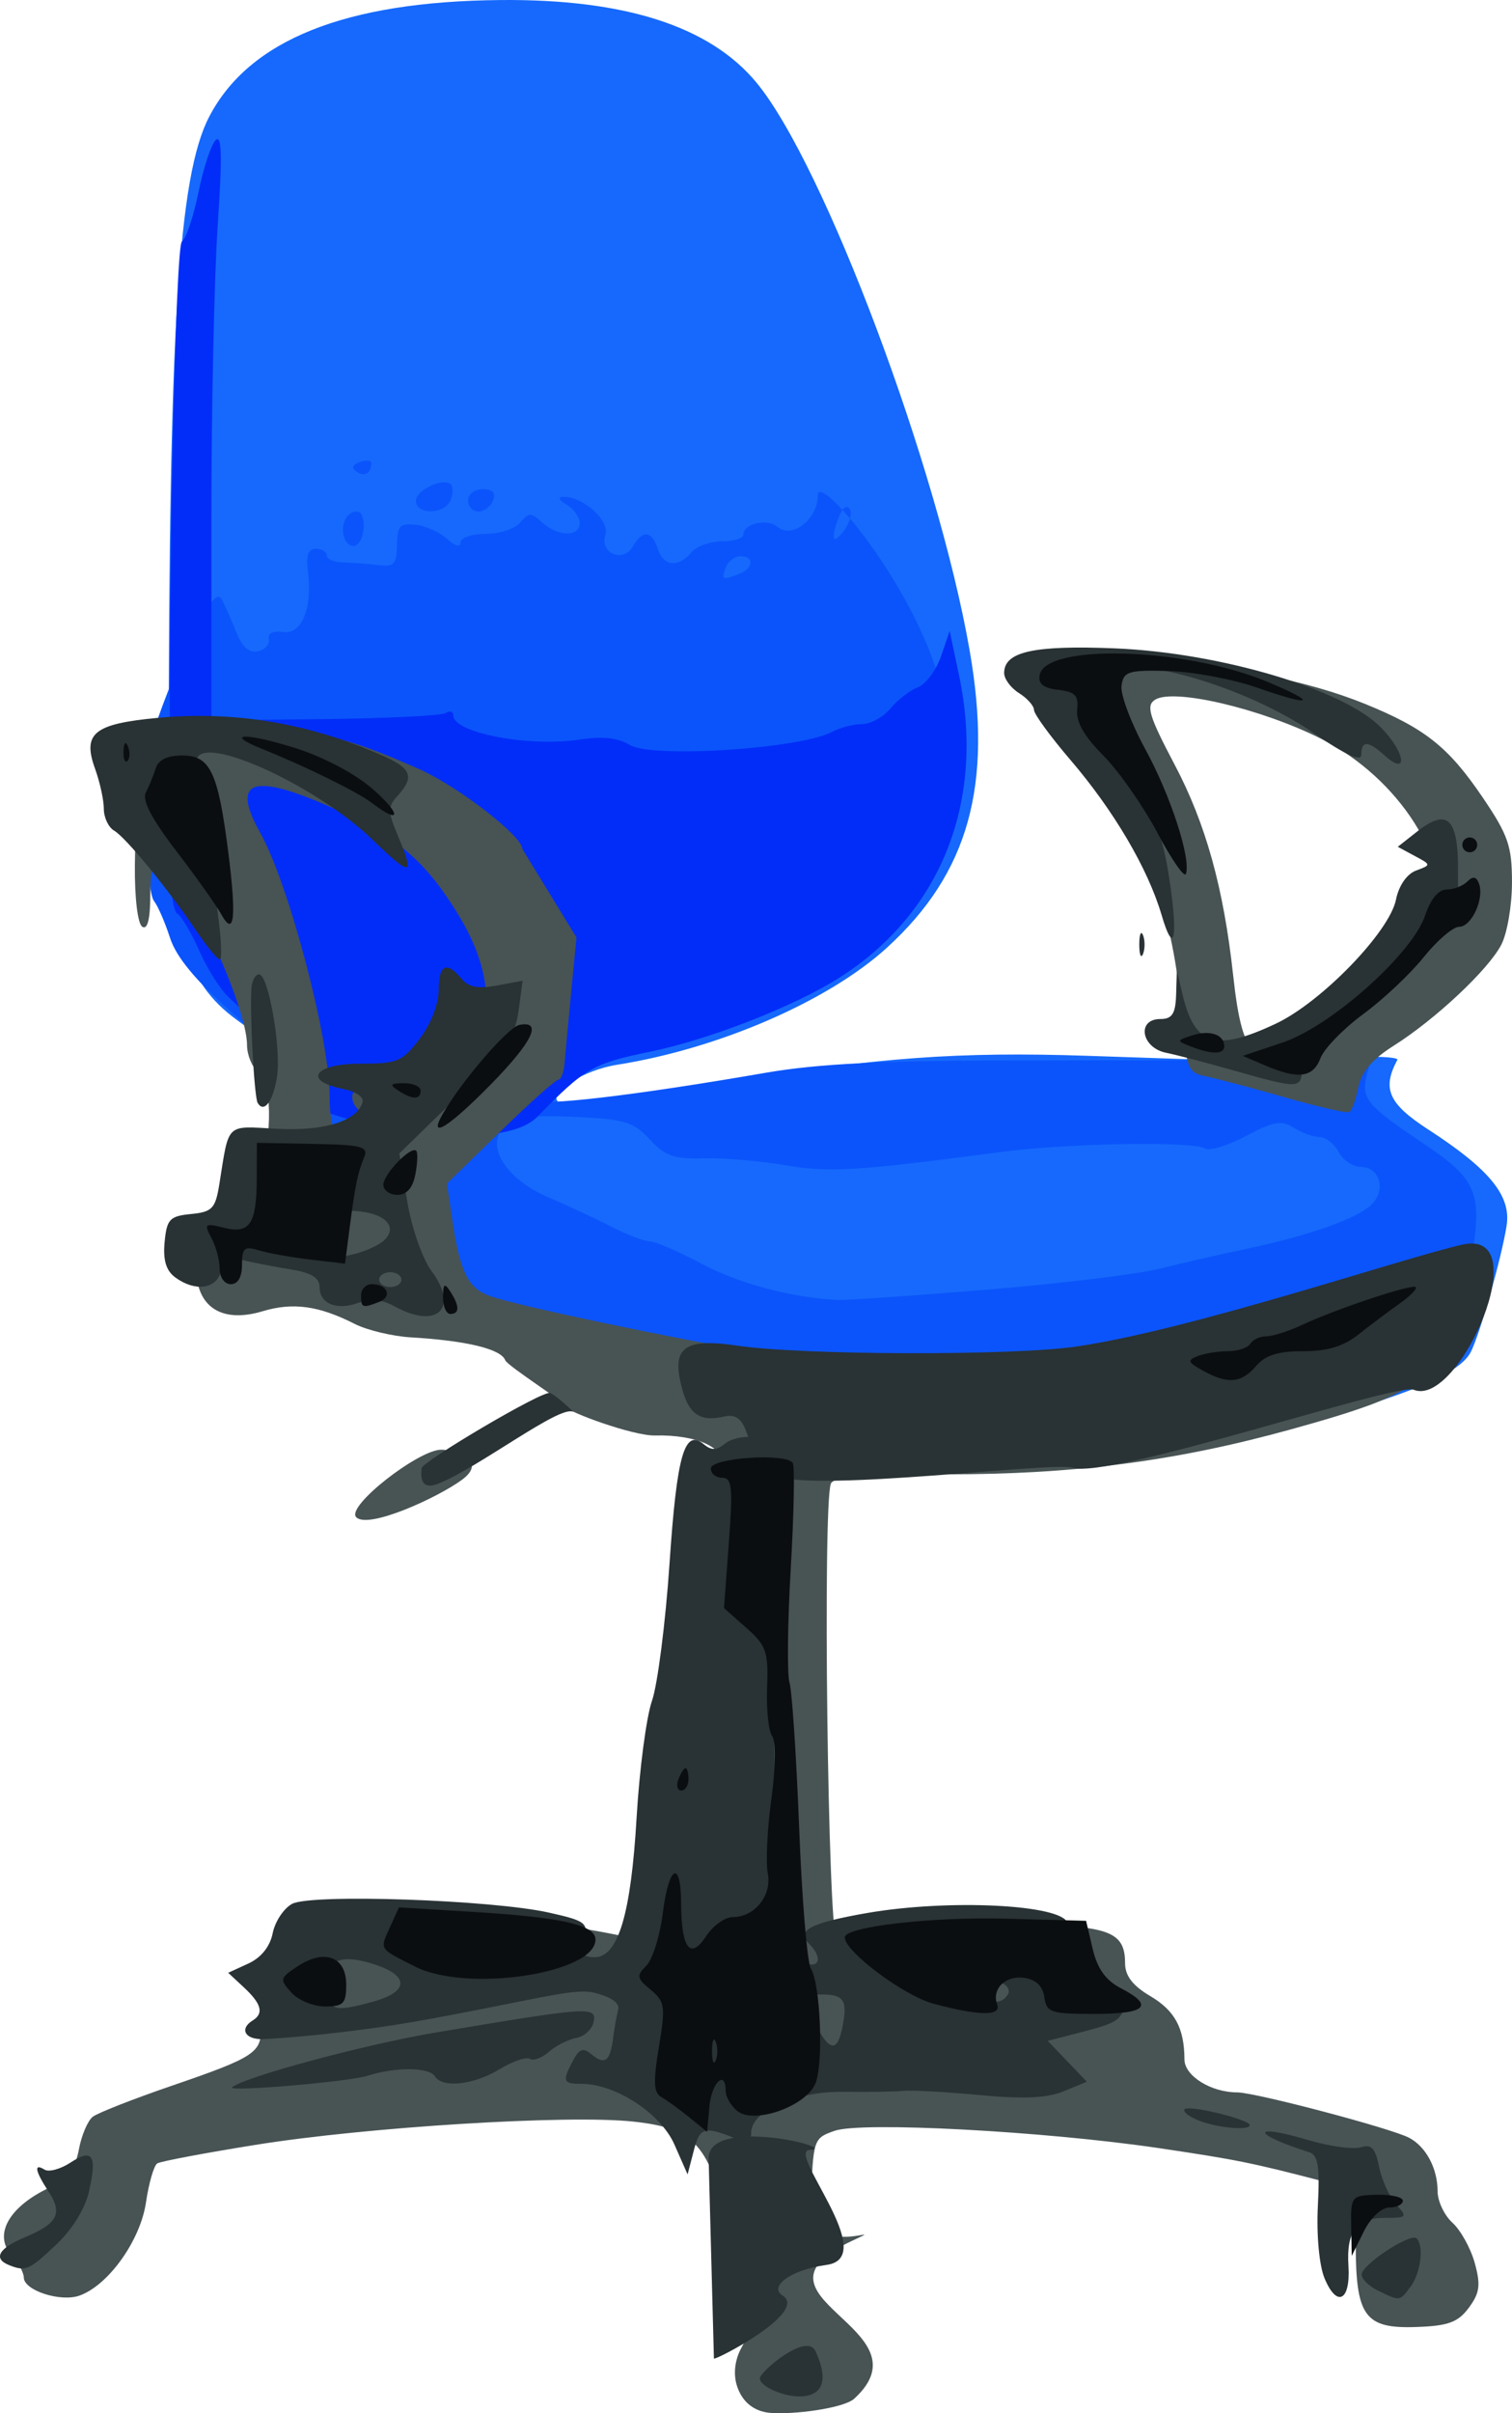 <?xml version="1.0" encoding="UTF-8" standalone="no"?>
<!-- Created with Inkscape (http://www.inkscape.org/) -->
<svg
    xmlns:inkscape="http://www.inkscape.org/namespaces/inkscape"
    xmlns:rdf="http://www.w3.org/1999/02/22-rdf-syntax-ns#"
    xmlns="http://www.w3.org/2000/svg"
    xmlns:cc="http://creativecommons.org/ns#"
    xmlns:dc="http://purl.org/dc/elements/1.1/"
    xmlns:sodipodi="http://sodipodi.sourceforge.net/DTD/sodipodi-0.dtd"
    id="svg2"
    sodipodi:docname="_svgclean2.svg"
    viewBox="0 0 203.2 324.09"
    sodipodi:version="0.32"
    version="1.0"
    inkscape:version="0.48.3.1 r9886"
  >
  <sodipodi:namedview
      id="base"
      bordercolor="#666666"
      inkscape:pageshadow="2"
      inkscape:window-y="0"
      pagecolor="#ffffff"
      inkscape:window-height="645"
      inkscape:window-maximized="0"
      inkscape:zoom="0.83291305"
      inkscape:window-x="0"
      showgrid="false"
      borderopacity="1.0"
      inkscape:current-layer="svg2"
      inkscape:cx="65.876199"
      inkscape:cy="-561.26109"
      inkscape:window-width="674"
      inkscape:pageopacity="0.0"
  />
  <g
      id="g2224"
      transform="translate(-14.48 -13.416)"
    >
    <path
        id="path1320"
        inkscape:connector-curvature="0"
        sodipodi:nodetypes="csssssssssssssssssssssssccsssssssscssccssssssssc"
        style="fill:#1669fc"
        d="m115.79 208.52c0.87-2.25-3.15-4.06-8.72-3.93-2.97 0.07-5.12-0.42-5.88-1.34-0.66-0.79-2.269-1.44-3.577-1.44-1.307 0-2.377-0.44-2.377-0.98s-1.745-1.87-3.877-2.95c-2.132-1.09-4.123-2.62-4.423-3.41-0.577-1.5-5.221-2.62-12.7-3.07-2.475-0.14-5.85-0.95-7.5-1.78-4.836-2.46-8.322-2.94-12.391-1.72-4.606 1.38-7.777 0.09-8.688-3.54-0.944-3.76 0.394-6.33 3.9-7.49 2.823-0.93 3.378-1.72 4.452-6.34 0.675-2.9 1.227-7.14 1.227-9.42 0-4.39 0.301-4.02-8.889-10.69-7.282-5.29-9.214-12.45-9.202-34.11 0.032-58.787 1.305-79.22 5.432-87.185 5.354-10.332 18.286-15.518 39.159-15.705 16.753-0.149 28.164 3.534 34.424 11.109 9.1 11.014 24.37 51.69 28.64 76.291 3.14 18.06-0.14 29.83-11.09 39.84-7.86 7.19-22.62 13.59-36.283 15.75-4.474 0.7-9.238 3.68-7.955 4.97 0.66 0.66 8.907-0.29 23.268-2.69 19.48-3.25 30.64-4.06 47.89-3.48l17.9 0.6s24.3-1.11 23.74-0.05c-2.09 3.89-1.19 5.89 4.22 9.39 8.19 5.31 11.08 8.86 10.47 12.84-0.67 4.34-3.65 14.82-4.85 17.06-1.43 2.66-7.52 5.38-19.52 8.7-15.49 4.29-29.08 6.06-46.38 6.06-11.11 0-15.16 0.33-15.51 1.25-1.12 2.97-15.24-1.68-14.91-2.54zm-49.29-46.3c0.973-0.98-0.363-3.41-1.871-3.41-0.766 0-1.393 0.9-1.393 2 0 1.89 1.947 2.72 3.264 1.41zm26.437-18.99c0.195-0.6-0.67-1.56-1.923-2.15-2.404-1.11-2.374-1.14 2.722-2.74 2.23-0.69 1.823-3.59-1.113-7.91-2.391-3.52-2.91-3.79-6.124-3.27-1.931 0.31-3.742 0.8-4.025 1.08-0.78 0.78 1.879 9.85 3.414 11.65 0.741 0.87 1.348 2.36 1.348 3.32 0 1.29 0.679 1.66 2.673 1.42 1.47-0.17 2.832-0.81 3.028-1.4z"
    />
    <path
        id="path1318"
        inkscape:connector-curvature="0"
        sodipodi:nodetypes="csssssssssssssssssssssssssssssssssssssssssssssssssssccssssssscssssssssssssssssssssccssccssccssccssccssccsssccsc"
        style="fill:#0b54fb"
        d="m112.94 206.83c0.86-2.25-3.15-4.06-8.73-3.94-2.97 0.07-5.118-0.42-5.877-1.33-0.658-0.8-2.267-1.44-3.574-1.44-1.308 0-2.378-0.45-2.378-0.98 0-0.54-1.744-1.87-3.876-2.96-2.133-1.09-4.123-2.62-4.424-3.4-0.576-1.51-5.22-2.63-12.7-3.07-2.475-0.15-5.85-0.96-7.5-1.79-4.835-2.45-8.322-2.94-12.391-1.72-4.605 1.38-7.776 0.09-8.687-3.54-0.944-3.76 0.393-6.33 3.899-7.49 2.824-0.93 3.379-1.72 4.453-6.34 0.674-2.9 1.226-7.11 1.226-9.35 0-3.78-0.498-4.52-6.925-10.23-4.733-4.2-7.307-7.34-8.131-9.89-0.662-2.06-1.629-4.28-2.148-4.94-0.519-0.65-0.908-4.48-0.865-8.5s0.058-9.1 0.034-11.3 8.325-23.849 9.918-20.757c0.496 0.964 1.405 3.022 2.021 4.574 0.75 1.893 1.691 2.693 2.857 2.443 0.957-0.21 1.617-0.949 1.467-1.64-0.168-0.779 0.563-1.137 1.919-0.941 2.518 0.364 3.959-3.197 3.324-8.218-0.266-2.098 0.049-2.965 1.077-2.965 0.799 0 1.452 0.402 1.452 0.894s1.013 0.918 2.25 0.948c1.238 0.03 3.352 0.19 4.697 0.356 2.111 0.26 2.455-0.111 2.5-2.698 0.046-2.579 0.397-2.962 2.5-2.727 1.346 0.15 3.258 1.007 4.25 1.905 1.088 0.984 1.803 1.174 1.803 0.477 0-0.646 1.491-1.155 3.378-1.155 1.857 0 3.947-0.687 4.643-1.526 1.135-1.367 1.441-1.367 2.951 0 2.135 1.932 5.028 1.976 5.028 0.075 0-0.797-0.787-1.909-1.75-2.469-1.037-0.604-1.226-1.032-0.465-1.05 2.68-0.063 6.283 3.181 5.672 5.106-0.795 2.504 2.429 3.82 3.717 1.518 1.245-2.222 2.555-2.086 3.325 0.346 0.75 2.369 2.76 2.593 4.5 0.5 0.69-0.825 2.54-1.5 4.12-1.5 1.59 0 2.88-0.402 2.88-0.893 0-1.478 3.16-2.219 4.55-1.067 2.02 1.674 5.45-0.971 5.45-4.199 0-3.823 17.16 16.995 17.36 31.163 0.12 8.37-0.18 10.17-2.54 15.21-6.42 13.71-21.23 23.2-43.38 27.8-5.88 1.22-11.544 5.28-9.8 7.02 0.899 0.9 13.574-0.58 31.36-3.66 7.05-1.22 15.79-1.65 33.89-1.66l24.39-0.01s23.54-1.71 22.76 1.02c-1.18 4.18-0.85 4.62 7.84 10.48 6.52 4.39 7.38 6.4 6.12 14.3-2.19 13.74-3.84 15.23-22.64 20.43-15.5 4.29-29.08 6.07-46.38 6.07-11.12 0-15.16 0.32-15.51 1.25-1.12 2.96-15.24-1.69-14.91-2.54zm33.96-20.19c9.89-0.81 20.46-2.09 23.48-2.85 3.03-0.76 8.2-1.94 11.5-2.63 8.64-1.81 15.35-4.21 17.06-6.11 1.84-2.03 0.88-4.93-1.63-4.93-1.02 0-2.34-0.9-2.93-2s-1.73-2-2.55-2c-0.81 0-2.37-0.56-3.47-1.25-1.68-1.05-2.69-0.87-6.42 1.1-2.43 1.29-4.9 2.05-5.49 1.69-1.63-1.01-18.58-0.72-27.57 0.48-19.25 2.55-23.01 2.78-28.95 1.75-3.33-0.57-8.21-0.98-10.84-0.91-4.02 0.12-5.21-0.3-7.29-2.54-2.199-2.38-3.348-2.72-10.096-3.03-5.897-0.26-8.009 0.02-9.363 1.24-2.776 2.51 0.057 7.12 5.906 9.6 2.549 1.08 6.336 2.85 8.415 3.92 2.08 1.07 4.378 1.95 5.108 1.95s3.87 1.35 6.97 3c4.96 2.65 11.9 4.52 18.16 4.88 1.12 0.06 10.12-0.55 20-1.36zm-81.541-24.77c-0.04-2.25-3.616-6.15-4.429-4.83-1.294 2.09 0.326 6.08 2.47 6.08 1.09 0 1.971-0.57 1.959-1.25zm48.441-71.361c1.95-0.75 2.08-2.393 0.19-2.393-0.77 0-1.65 0.675-1.97 1.5-0.64 1.677-0.48 1.759 1.78 0.893zm14.88-8.724c-0.37-0.598-0.96-0.219-1.4 0.897-1.23 3.127-0.94 4.078 0.6 2.036 0.79-1.043 1.15-2.363 0.8-2.933zm-67.894 3.942c-0.652-1.699 0.224-3.611 1.654-3.611 1.261 0 1.207 3.717-0.066 4.504-0.554 0.342-1.269-0.06-1.588-0.893zm9.595-5.044c0-1.461 3.704-3.197 4.699-2.202 0.302 0.302 0.282 1.243-0.044 2.091-0.746 1.946-4.655 2.038-4.655 0.111zm7-0.067c0-0.826 0.886-1.5 1.969-1.5 1.339 0 1.784 0.479 1.393 1.5-0.317 0.825-1.203 1.5-1.969 1.5s-1.393-0.675-1.393-1.5zm-15.306-4.14c-0.799-0.799 2.306-1.685 2.306-0.86 0 1.546-1.18 1.986-2.306 0.86z"
    />
    <path
        id="path1316"
        inkscape:connector-curvature="0"
        sodipodi:nodetypes="cssssssssscccsssssssscccsssscsssccsssc"
        style="fill:#022df8"
        d="m55.39 161.01c0-4.24 0.294-3.84-10.226-13.7-1.087-1.02-2.843-3.81-3.903-6.21-1.061-2.4-2.397-4.65-2.971-5-0.588-0.37-1.012-3.98-0.971-8.29 0.04-4.21 0.05-9.45 0.022-11.65-0.294-23.713 0.737-69.705 1.577-70.288 0.565-0.392 1.571-3.385 2.236-6.65 0.665-3.264 1.71-6.414 2.322-7 0.818-0.781 0.889 2.258 0.264 11.437-0.467 6.875-0.85 24.65-0.85 39.5v27.001l15.22-0.17c8.371-0.1 15.683-0.46 16.25-0.81 0.566-0.35 1.03-0.22 1.03 0.3 0 2.36 10.061 4.29 17 3.26 3.097-0.46 5.185-0.24 6.698 0.71 2.942 1.83 22.922 0.55 27.222-1.75 1.07-0.57 2.88-1.04 4.02-1.04 1.15 0 2.86-0.94 3.82-2.1 0.96-1.15 2.61-2.43 3.68-2.84s2.47-2.28 3.11-4.15l1.17-3.411 1.26 5.971c3.54 16.81-2.36 31.79-15.94 40.5-6.01 3.86-17.5 8.36-25.54 10.02-7.75 1.59-8.787 2.19-15.163 8.72-5.826 5.97-31.337-0.11-31.337-2.36zm15.495 3.65c3.123-1.19 2.43-3-1.148-3-1.693 0-2.708-0.66-3.057-2-1.135-4.34-3.773-1.47-2.785 3.02 0.709 3.23 2.428 3.72 6.99 1.98zm-14.495-45.5c-0.685-0.83-1.695-1.5-2.245-1.5-0.558 0-0.45 0.66 0.245 1.5 0.685 0.82 1.695 1.5 2.245 1.5 0.558 0 0.449-0.66-0.245-1.5z"
    />
    <path
        id="path1314"
        inkscape:connector-curvature="0"
        sodipodi:nodetypes="cssssssssssssssssssssssssssssssssssssssssccsscccsscccsssssssssssssssscccsssssssscssssssssccssccsssssssssssccsssssc"
        style="fill:#485354"
        d="m114.13 328.7c1.97-3.43 0.89-5.06-1.55-15.46-2.79-11.88-4.64-14-13.023-14.9-8.763-0.94-35.789 0.73-50.751 3.13-6.804 1.09-12.741 2.21-13.192 2.49s-1.134 2.64-1.516 5.24c-0.753 5.11-5.043 11.12-8.929 12.51-2.551 0.91-7.491-0.69-7.491-2.43 0-0.66-0.746-2.02-1.659-3.03-2.347-2.6-0.494-6.2 4.5-8.74 3.084-1.58 4.059-2.74 4.567-5.45 0.355-1.89 1.196-3.86 1.869-4.37 0.672-0.52 5.498-2.41 10.723-4.2 11.138-3.82 12.078-4.46 11.81-7.97-0.252-3.32 0.747-4.98 3.66-6.08 1.292-0.5 2.583-2.09 2.984-3.69 1.266-5.04 2.006-5.33 13.918-5.32 9.572 0 21.078 1.34 30.74 3.57 3.4 0.79 3.62 0.08 4.43-13.76 0.37-6.22 1.3-13.27 2.08-15.65 0.78-2.39 1.85-10.76 2.37-18.62 0.53-7.85 1.24-14.98 1.57-15.83 0.86-2.26-3.16-4.07-8.73-3.94-2.971 0.07-11.832-3.22-11.832-3.76 0-0.53-7.999-5.57-8.3-6.35-0.577-1.51-5.221-2.63-12.7-3.07-2.475-0.15-5.85-0.96-7.5-1.79-4.836-2.46-8.322-2.94-12.391-1.72-4.605 1.38-7.777 0.09-8.687-3.54-0.944-3.76 0.393-6.33 3.899-7.49 2.824-0.93 3.378-1.72 4.452-6.34 1.674-7.2 1.563-13.19-0.273-14.72-0.825-0.68-1.5-2.33-1.5-3.65 0-5.64-9.358-25.35-12.036-25.35-0.53 0-0.964 2.28-0.964 5.06 0 3.35-0.363 4.84-1.071 4.4-0.622-0.38-1.042-3.87-1-8.31 0.127-13.49 1.99-21.05 2.933-19.34 1.227 2.23 1.566 2.28 10.453 1.63 9.937-0.72 14.161 0.1 24.81 4.84 5.263 2.34 13.875 9 13.875 10.73l7.276 11.89-0.705 7.3c-0.389 4.02-0.788 8.32-0.889 9.55-0.1 1.24-0.478 2.25-0.841 2.25-0.362 0-3.879 3.14-7.815 6.98l-7.156 6.97 0.701 4.78c1.021 6.95 2.088 9.19 4.875 10.25 3.334 1.27 24.356 5.69 38.556 8.11 32.63 5.56 60.51 2.55 88.37-9.54l3.88-1.68-0.72 3.82c-1.96 10.43-4.4 12.33-22.17 17.25-15.5 4.29-29.09 6.06-46.39 6.06-11.11 0-15.16 0.33-15.51 1.25-1.12 2.97-0.4 60.15 0.77 61.32 0.36 0.36 3.05 0.05 5.96-0.7 3.02-0.77 10.53-1.35 17.4-1.36 13.12-0.01 15.41 0.76 15.41 5.15 0 1.68 1.03 3.02 3.39 4.41 3.31 1.96 4.57 4.29 4.59 8.52 0.02 2.2 3.57 4.41 7.07 4.41 2.44 0 20.78 4.84 23.15 6.11 2.26 1.21 3.8 4.12 3.8 7.17 0 1.33 0.9 3.23 1.99 4.22 1.1 0.99 2.45 3.42 3 5.4 0.82 2.96 0.68 4.03-0.79 6.02-1.45 1.96-2.77 2.44-7.04 2.59-6.95 0.25-8.16-1.42-8.16-11.19v-7.24l-4.25-1.1c-9.71-2.53-11.74-2.94-22.25-4.5-15.37-2.27-39.91-3.58-43.53-2.32-2.86 1-2.9 1.12-3.18 9.68-0.27 8.12 11.45 2.3 5.49 5.11-15.88 7.48 10.73 11.67 0.33 21.18-1.44 1.31-8.23 2.18-11.34 1.91-1.44-0.13-3.41-0.85-4.34-3.36-0.79-2.14-0.13-4.25 0.52-5.4zm-47.313-162.2c2.476-2.02 2.073-2.52-2.627-3.28-1.094-0.17-2.14-1.1-2.324-2.06-0.29-1.51 0.531-1.74 6.188-1.74 6.221 0 6.64-0.15 9.073-3.34 3.944-5.17 3.593-12.18-0.987-19.72-4.301-7.08-8.09-10.4-15.962-13.99-11.622-5.31-14.825-4.44-10.724 2.89 3.867 6.91 9.38 27.88 9.321 35.45-0.056 7.14 3.363 9.61 8.042 5.79zm-4.46 50.68c-1.444-1.44 8.378-9.07 11.412-9.07 1.799 0 6.363 1.41 2.809 4.03-3.236 2.39-12.595 6.67-14.221 5.04zm124.82-56.39c-4.4-1.26-9.17-2.52-10.6-2.81-2.44-0.49-2.64-0.97-3.23-7.79-1.25-14.54-4.48-23.1-13.34-35.46-2.99-4.17-5.2-8.2-4.91-8.96 2.07-5.39 27.35-4.11 42.81 2.17 8.06 3.28 11.21 5.77 15.79 12.51 3.47 5.11 3.98 6.58 3.98 11.47 0 3.08-0.64 6.84-1.43 8.36-1.73 3.35-8.86 10.04-14.49 13.59-2.88 1.82-4.33 3.53-4.74 5.61-0.33 1.64-0.88 3.12-1.22 3.29s-4.22-0.72-8.62-1.98zm5.3-7.77c6.06-3.07 13.73-11.25 15.06-16.07 2.15-7.78-5.05-19.06-15.51-24.32-8.07-4.05-19.83-6.82-22.32-5.24-1.24 0.78-0.81 2.19 2.64 8.73 4.18 7.92 6.58 16.56 7.86 28.3 1.31 11.99 3.11 13.25 12.27 8.6z"
    />
    <path
        id="path1312"
        inkscape:connector-curvature="0"
        sodipodi:nodetypes="csccssssssssccsssccssssssccssssccssssssssscccsssssssssssssssssssscccccsssssccccssccssccssccssccssssssssccsssccsssssssccssssssssssssssssccccccsccsssccsssccsssccsscccsssccccccsccsssssssssssssccssccssssssssssssc"
        style="fill:#293234"
        d="m116.65 332.64c0.73-1.35 6.28-5.87 7.41-3.48 4.52 9.66-8.33 5.41-7.41 3.48zm75.83-13.27c-0.71-1.71-1.09-5.83-0.89-9.7 0.27-5.32 0.03-6.83-1.16-7.21-7.82-2.49-7.93-3.95-0.12-1.63 2.87 0.85 6.04 1.28 7.04 0.97 1.44-0.46 1.96 0.1 2.47 2.63 0.35 1.76 1.38 4.03 2.28 5.02 1.55 1.72 1.48 1.82-1.39 1.82-3.93 0-5.31 1.78-5.01 6.48 0.29 4.7-1.56 5.63-3.22 1.62zm7.2 1.68c-1.23-0.6-2.23-1.58-2.2-2.18 0.05-1.35 6.59-5.63 7.38-4.84 1.01 1.01 0.55 4.69-0.82 6.49-1.51 1.99-1.36 1.97-4.36 0.53zm-184-3.44c-2.164-0.88-1.37-2.26 2.128-3.72 4.431-1.86 5.131-3.19 3.208-6.13-1.833-2.8-2.032-3.88-0.542-2.96 0.574 0.35 2.126-0.07 3.448-0.93 3.005-1.97 3.621-1.04 2.524 3.83-0.528 2.34-2.249 5.13-4.441 7.19-3.626 3.42-4.087 3.62-6.325 2.72zm94.745 12.55-0.71-26.82c-0.15-5.81 17.9-1.4 13.58-1.19-3.22 0.15 9.57 14.43 2.27 15.44-5.11 0.71-7.73 3.01-5.93 4.1 3.64 2.22-9.23 8.86-9.21 8.47zm-5.31-28.74c-1.85-4.19-7.919-8.15-12.501-8.15-2.484 0-2.606-0.34-1.114-3.13 0.863-1.61 1.35-1.77 2.524-0.79 1.744 1.45 2.463 0.88 2.858-2.24 0.163-1.29 0.465-2.98 0.672-3.76 0.246-0.93-0.862-1.72-3.203-2.31-2.731-0.68-7.656 0.88-22.504 3.59-10.699 1.96-20.978 2.64-22.198 2.64-2.291 0-2.979-1.41-1.219-2.5 1.536-0.95 1.204-2.23-1.142-4.42l-2.142-1.99 2.705-1.24c1.711-0.78 2.914-2.27 3.274-4.07 0.313-1.57 1.492-3.35 2.62-3.95 2.557-1.37 26.867-0.54 34.518 1.18 4.921 1.1 5.287 1.38 4.731 3.59-0.486 1.94-0.214 2.4 1.403 2.4 3.151 0 4.878-5.75 5.638-18.78 0.38-6.45 1.31-13.5 2.07-15.67 0.75-2.17 1.81-10.44 2.35-18.39 0.99-14.66 2.01-18.21 4.61-16.05 1.02 0.85 1.73 0.83 2.81-0.06 0.79-0.66 2.48-1.06 3.75-0.88 2.29 0.33 2.31 0.41 2.51 17.33 0.48 38.98 0.86 46.06 2.66 49.86 0.95 2 2.16 3.64 2.68 3.64 1.33 0 1.19-1.36-0.29-2.84-1.74-1.75 0.21-2.77 7.78-4.09 10.97-1.91 26.23-1.16 26.97 1.32 0.18 0.61 0.61 2.38 0.95 3.92 0.42 1.95 1.53 3.14 3.58 3.85 2.08 0.73 2.96 1.69 2.96 3.25 0 1.82-0.89 2.44-5.07 3.51l-5.08 1.31 2.63 2.74 2.63 2.75-3.1 1.28c-2.24 0.92-5.37 1.07-11.3 0.51-4.51-0.42-9.11-0.68-10.21-0.57-1.1 0.12-4.7 0.17-8 0.13-6.55-0.08-12.5 2.54-12.5 5.52 0 1.15-0.5 1.42-1.75 0.9-4.56-1.88-5.12-1.74-5.96 1.49l-0.83 3.19-1.77-4.02zm22.61-15.89c0.67-3.51 0.16-4.26-2.85-4.26-2.89 0-2.86-0.14-0.87 3.85 1.93 3.87 3.03 3.99 3.72 0.41zm-63.04-3.31c4.719-1.31 4.809-3.45 0.209-4.96-4.426-1.46-6.459-0.74-6.459 2.31 0 3.92 0.662 4.2 6.25 2.65zm85.255-0.96c0.34-0.55-0.1-1.28-0.98-1.62-1.92-0.74-2.99 0.07-2.07 1.56 0.83 1.35 2.24 1.37 3.05 0.06zm25.6 16.92c-1.32-0.52-2.15-1.2-1.85-1.5 0.6-0.6 8.74 1.39 8.74 2.13 0 0.78-4.36 0.39-6.89-0.63zm-129.87-4.44c1.648-1.39 17.838-5.75 27.268-7.34 20.707-3.48 21.728-3.55 21.326-1.47-0.192 1-1.244 1.98-2.338 2.18-1.093 0.2-2.747 1.04-3.675 1.86s-2.085 1.25-2.571 0.95-2.325 0.33-4.087 1.4c-3.455 2.1-7.658 2.56-8.655 0.95-0.775-1.25-5.293-1.29-9.101-0.07-2.478 0.79-18.928 2.19-18.167 1.54zm25.472-83.14c0-0.85 16.24-10.47 17.263-10.11 0.794 0.29 3.327 2.67 3.095 2.54-1.762-1-12.874 7.63-18.229 9.68-2.667 1.01-2.129-1.8-2.129-2.11zm47.726 1.07c-4.79-1.8-2.88-8.97-7.03-8.02-3.56 0.82-5.07-0.45-5.99-5.03-0.87-4.35 1.05-5.48 7.66-4.49 8.69 1.3 37.2 1.38 45.66 0.12 15.7-2.32 43.29-11.71 51.78-13.67 10.25-2.37-0.43 21.97-6.48 19.48-2.37-0.97-40.71 12.04-45.85 10.47-2.7-0.82-34.11 3.25-39.75 1.14zm-51.395-22.83c-1.641-0.91-3.216-1.07-4.741-0.49-2.93 1.11-5.301 0.19-5.301-2.06 0-1.26-1.068-1.93-3.75-2.37-2.063-0.34-4.925-0.88-6.36-1.22-2.086-0.49-2.72-0.19-3.156 1.48-0.621 2.37-3.459 2.74-6.122 0.8-1.243-0.91-1.672-2.33-1.441-4.75 0.293-3.08 0.68-3.49 3.545-3.77 2.855-0.28 3.282-0.73 3.808-4 1.342-8.37 0.774-7.82 7.695-7.45 6.331 0.34 10.708-0.98 11.538-3.5 0.249-0.75-0.817-1.5-2.671-1.87-5.393-1.08-3.786-3.37 2.363-3.37 5.004 0 5.657-0.27 8-3.34 1.489-1.96 2.551-4.66 2.551-6.5 0-3.47 1.049-4.01 3.063-1.58 0.956 1.15 2.24 1.4 4.764 0.92l3.455-0.64-0.544 4.05c-0.461 3.44-1.722 5.21-8.284 11.6l-7.741 7.54 1.061 6.41c0.6 3.62 2.023 7.7 3.278 9.4 3.732 5.04 0.717 7.88-5.01 4.71zm0.958-3.57c0-0.55-0.675-1-1.5-1s-1.5 0.45-1.5 1 0.675 1 1.5 1 1.5-0.45 1.5-1zm-2.286-5.32c1.732-1.69 0.281-3.42-3.214-3.83-2.761-0.32-3.026-0.08-3.323 3.03-0.311 3.24-0.216 3.35 2.5 2.68 1.553-0.38 3.369-1.22 4.037-1.88zm-17.036-18.41c-0.473-0.79-1.091-12.39-0.826-15.52 0.081-0.96 0.536-1.75 1.01-1.75 1.258 0 3.002 9.95 2.412 13.76-0.507 3.28-1.737 4.94-2.596 3.51zm131.32-4.32c-3.57-1.02-7.73-2.11-9.25-2.42-3.34-0.69-3.97-4.53-0.75-4.53 1.57 0 2.03-0.7 2.11-3.25l0.1-3.25 0.77 3.24c1.62 6.83 4.42 7.7 12.52 3.89 6.12-2.87 15.3-12.34 16.16-16.67 0.38-1.88 1.46-3.44 2.7-3.9 2.05-0.76 2.05-0.77-0.2-1.97l-2.26-1.22 2.58-2.03c4.07-3.2 5.52-1.85 5.52 5.1v6l-10.5 9.15c-7.81 6.82-10.5 9.76-10.5 11.53 0 2.77-0.37 2.78-9 0.33zm-139.5-18.7c-3.807-5.65-9.549-12.65-11.111-13.55-0.762-0.44-1.385-1.76-1.385-2.93s-0.53-3.59-1.177-5.38c-1.725-4.77-0.171-6.03 8.454-6.84 10.422-0.97 20.611 0.77 30.473 5.21 3.606 1.63 3.984 2.77 1.736 5.26-1.352 1.49-1.352 2.06 0 5.29 2.344 5.61 1.888 5.68-3.448 0.54-7.17-6.91-21.74-13.76-23.436-11.02-0.324 0.53 0.08 2.85 0.896 5.16 0.817 2.32 1.398 5.63 1.292 7.36s0.155 5.74 0.58 8.9c0.426 3.16 0.522 5.75 0.214 5.75-0.307 0-1.697-1.69-3.088-3.75zm126.66 1.75c0-1.38 0.23-1.94 0.51-1.25 0.27 0.69 0.27 1.81 0 2.5-0.28 0.69-0.51 0.12-0.51-1.25zm2.99-4c-1.84-6.22-6.4-13.97-12.22-20.77-2.7-3.15-4.91-6.18-4.92-6.74 0-0.55-0.91-1.57-2.01-2.26s-2-1.9-2-2.7c0-2.87 3.97-3.75 14.89-3.31 14.18 0.59 30.8 5.53 35.78 10.66 3.3 3.39 3.66 6.63 0.41 3.68-2.17-1.96-3.08-1.98-3.08-0.07 0 1.02-2.07 0.08-6.53-2.98-9.1-6.23-24.5-10.67-28.04-8.08-1.71 1.25-1.56 1.82 2.76 10.27 3.05 5.97 4.98 11.33 5.78 16.08 1.48 8.8 1 12.41-0.82 6.22z"
    />
    <path
        id="path1310"
        inkscape:connector-curvature="0"
        sodipodi:nodetypes="csssccccsssssssssssscccssssssssssccccssccscccsssssccssscccccsccsssccssssssssssccssccssccsscccscccsssccsssccssccssccccssssssssccssccsssssccssssssssssccsssccsssccssc"
        style="fill:#0b0e10"
        d="m196.07 312.33c-0.06-3.96 0.02-4.06 3.44-4.16 1.92-0.05 3.5 0.31 3.5 0.81 0 0.49-0.82 0.9-1.82 0.9-1.05 0-2.5 1.36-3.44 3.25l-1.61 3.25-0.07-4.05zm-88.97-14.57c-1.33-1.08-3.01-2.3-3.73-2.7-1.05-0.59-1.12-2-0.34-6.71 0.91-5.5 0.82-6.11-1.1-7.71-1.88-1.54-1.939-1.89-0.58-3.24 0.83-0.84 1.82-4 2.2-7.02 0.81-6.5 2.45-7.33 2.47-1.25 0.03 5.99 1.24 7.55 3.36 4.31 0.92-1.41 2.53-2.56 3.58-2.56 2.96 0 5.3-2.93 4.7-5.91-0.28-1.43-0.07-5.89 0.48-9.91 0.58-4.27 0.63-7.82 0.11-8.5-0.49-0.65-0.79-3.59-0.68-6.53 0.18-4.81-0.1-5.61-2.79-8l-3-2.65 0.65-8.75c0.56-7.49 0.43-8.75-0.89-8.75-0.84 0-1.53-0.57-1.53-1.25 0-1.43 10.16-2.11 11.01-0.74 0.28 0.46 0.16 6.83-0.27 14.16s-0.5 14.23-0.17 15.33c0.34 1.1 0.92 9.87 1.3 19.5 0.37 9.62 1.08 18.15 1.58 18.94 1.27 2.02 1.71 12.51 0.64 15.32-1.19 3.12-8.29 5.65-10.56 3.76-0.84-0.7-1.53-1.89-1.53-2.65 0-2.95-1.9-1.18-2.19 2.05l-0.31 3.42-2.41-1.96zm3.57-10.13c-0.28-0.69-0.5-0.13-0.5 1.25 0 1.37 0.22 1.93 0.5 1.25 0.28-0.69 0.28-1.82 0-2.5zm29.24-5.13c-3.98-1.07-11.9-7-11.9-8.9 0-1.42 11.6-2.77 21.54-2.51l10.89 0.29 0.89 3.78c0.63 2.66 1.75 4.22 3.78 5.27 4.55 2.36 3.43 3.45-3.53 3.45-5.91 0-6.46-0.19-6.75-2.25-0.21-1.49-1.13-2.37-2.71-2.59-2.52-0.36-4.4 1.49-3.63 3.59 0.57 1.57-2.46 1.52-8.58-0.13zm-86.278-1.49c-1.597-1.76-1.549-1.95 0.89-3.55 3.592-2.35 6.486-1.24 6.486 2.48 0 2.56-0.365 2.94-2.845 2.94-1.564 0-3.604-0.84-4.531-1.87zm16.646-3.48c-4.933-2.49-4.776-2.25-3.386-5.3l1.209-2.65 10.203 0.62c11.706 0.72 16.204 1.74 16.204 3.69 0 4.57-17.278 7.16-24.23 3.64zm35.372-25.15c0.31-0.83 0.75-1.5 0.97-1.5 0.21 0 0.39 0.67 0.39 1.5 0 0.82-0.44 1.5-0.97 1.5s-0.71-0.68-0.39-1.5zm70.49-54.89c-2.05-1.14-2.14-1.39-0.67-1.96 0.94-0.36 2.76-0.65 4.06-0.65s2.64-0.45 2.98-1 1.31-1 2.16-1c0.84 0 2.95-0.67 4.69-1.48 4.58-2.16 14.91-5.6 15.38-5.12 0.22 0.22-0.78 1.23-2.23 2.25-1.44 1.02-3.9 2.86-5.46 4.1-2.01 1.6-4.17 2.25-7.45 2.25-3.37 0-5.07 0.53-6.32 2-1.98 2.3-3.81 2.46-7.14 0.61zm-102.12-9.86c0.012-1.82 0.201-1.97 0.984-0.75 1.253 1.94 1.253 3 0 3-0.55 0-0.993-1.02-0.984-2.25zm-11.016-0.25c0-0.83 0.649-1.5 1.441-1.5 2.116 0 2.803 1.69 0.972 2.39-2.229 0.86-2.413 0.79-2.413-0.89zm-19-3.57c0-1.13-0.498-3-1.107-4.13-1.025-1.92-0.901-2.02 1.655-1.38 3.506 0.88 4.417-0.49 4.437-6.66l0.015-4.74 7.549 0.14c6.491 0.12 7.455 0.37 6.886 1.74-0.89 2.15-1.218 3.73-1.962 9.47l-0.631 4.87-4.671-0.55c-2.569-0.3-5.683-0.86-6.921-1.24-1.936-0.59-2.25-0.32-2.25 1.93 0 1.66-0.548 2.62-1.5 2.62-0.849 0-1.5-0.9-1.5-2.07zm22-11.28c0-1.42 3.725-5.27 4.418-4.56 0.223 0.22 0.168 1.64-0.122 3.16-0.354 1.84-1.152 2.75-2.412 2.75-1.036 0-1.884-0.61-1.884-1.35zm7.917-9.4c2.467-4.38 8.821-11.77 10.37-12.07 3.168-0.61 1.751 2.3-3.937 8.08-5.584 5.67-8.349 7.38-6.433 3.99zm-5.917-3.25c-1.212-0.79-1.069-0.98 0.75-0.99 1.238-0.01 2.25 0.44 2.25 0.99 0 1.25-1.061 1.25-3 0zm116.5-3.38-3-1.28 5.32-1.78c6.54-2.18 17.49-11.95 19.2-17.12 0.71-2.15 1.78-3.44 2.86-3.44 0.94 0 2.2-0.48 2.79-1.07 0.75-0.76 1.21-0.68 1.56 0.25 0.77 2-0.98 5.82-2.65 5.82-0.82 0-2.97 1.84-4.78 4.09-1.8 2.25-5.46 5.69-8.12 7.64-2.66 1.96-5.24 4.61-5.74 5.91-1 2.63-2.99 2.89-7.44 0.98zm-10-2.55c-1.94-0.75-1.93-0.8 0.24-1.49 2.37-0.75 4.26-0.1 4.26 1.48 0 1.1-1.7 1.11-4.5 0.01zm-130.31-17.78c-0.669-1.21-3.394-5.04-6.055-8.51-3.285-4.29-4.589-6.79-4.061-7.8 0.427-0.82 1.02-2.27 1.317-3.23 0.361-1.17 1.559-1.75 3.597-1.75 3.732 0 4.788 2.21 6.153 12.89 1.141 8.93 0.835 11.64-0.951 8.4zm125.81-10.95c-1.93-3.62-5.19-8.28-7.26-10.35-2.56-2.57-3.67-4.53-3.5-6.13 0.21-1.92-0.27-2.42-2.55-2.68-2-0.23-2.72-0.81-2.49-2 0.82-4.241 19.52-3.69 30.57 0.91 6.99 2.91 6.13 3.42-1.33 0.8-3.26-1.14-8.63-2.15-11.93-2.24-5.42-0.14-6.04 0.06-6.31 1.97-0.17 1.16 1.26 4.99 3.18 8.5 3.41 6.23 6.18 14.73 5.47 16.78-0.19 0.57-1.93-1.93-3.85-5.56zm41 1.66c0-0.55 0.45-1 1-1s1 0.45 1 1-0.45 1-1 1-1-0.45-1-1zm-146.5-5.6c-1.93-1.49-8.925-4.93-14.879-7.32-5.188-2.09-2.07-2.16 4.477-0.1 3.757 1.17 8.055 3.44 10.402 5.47 3.927 3.41 3.927 4.96 0 1.95zm-33.421-6.99c0.048-1.16 0.285-1.4 0.605-0.6 0.288 0.72 0.253 1.58-0.079 1.92-0.333 0.33-0.569-0.26-0.526-1.32z"
    />
  </g
  >
</svg
>
